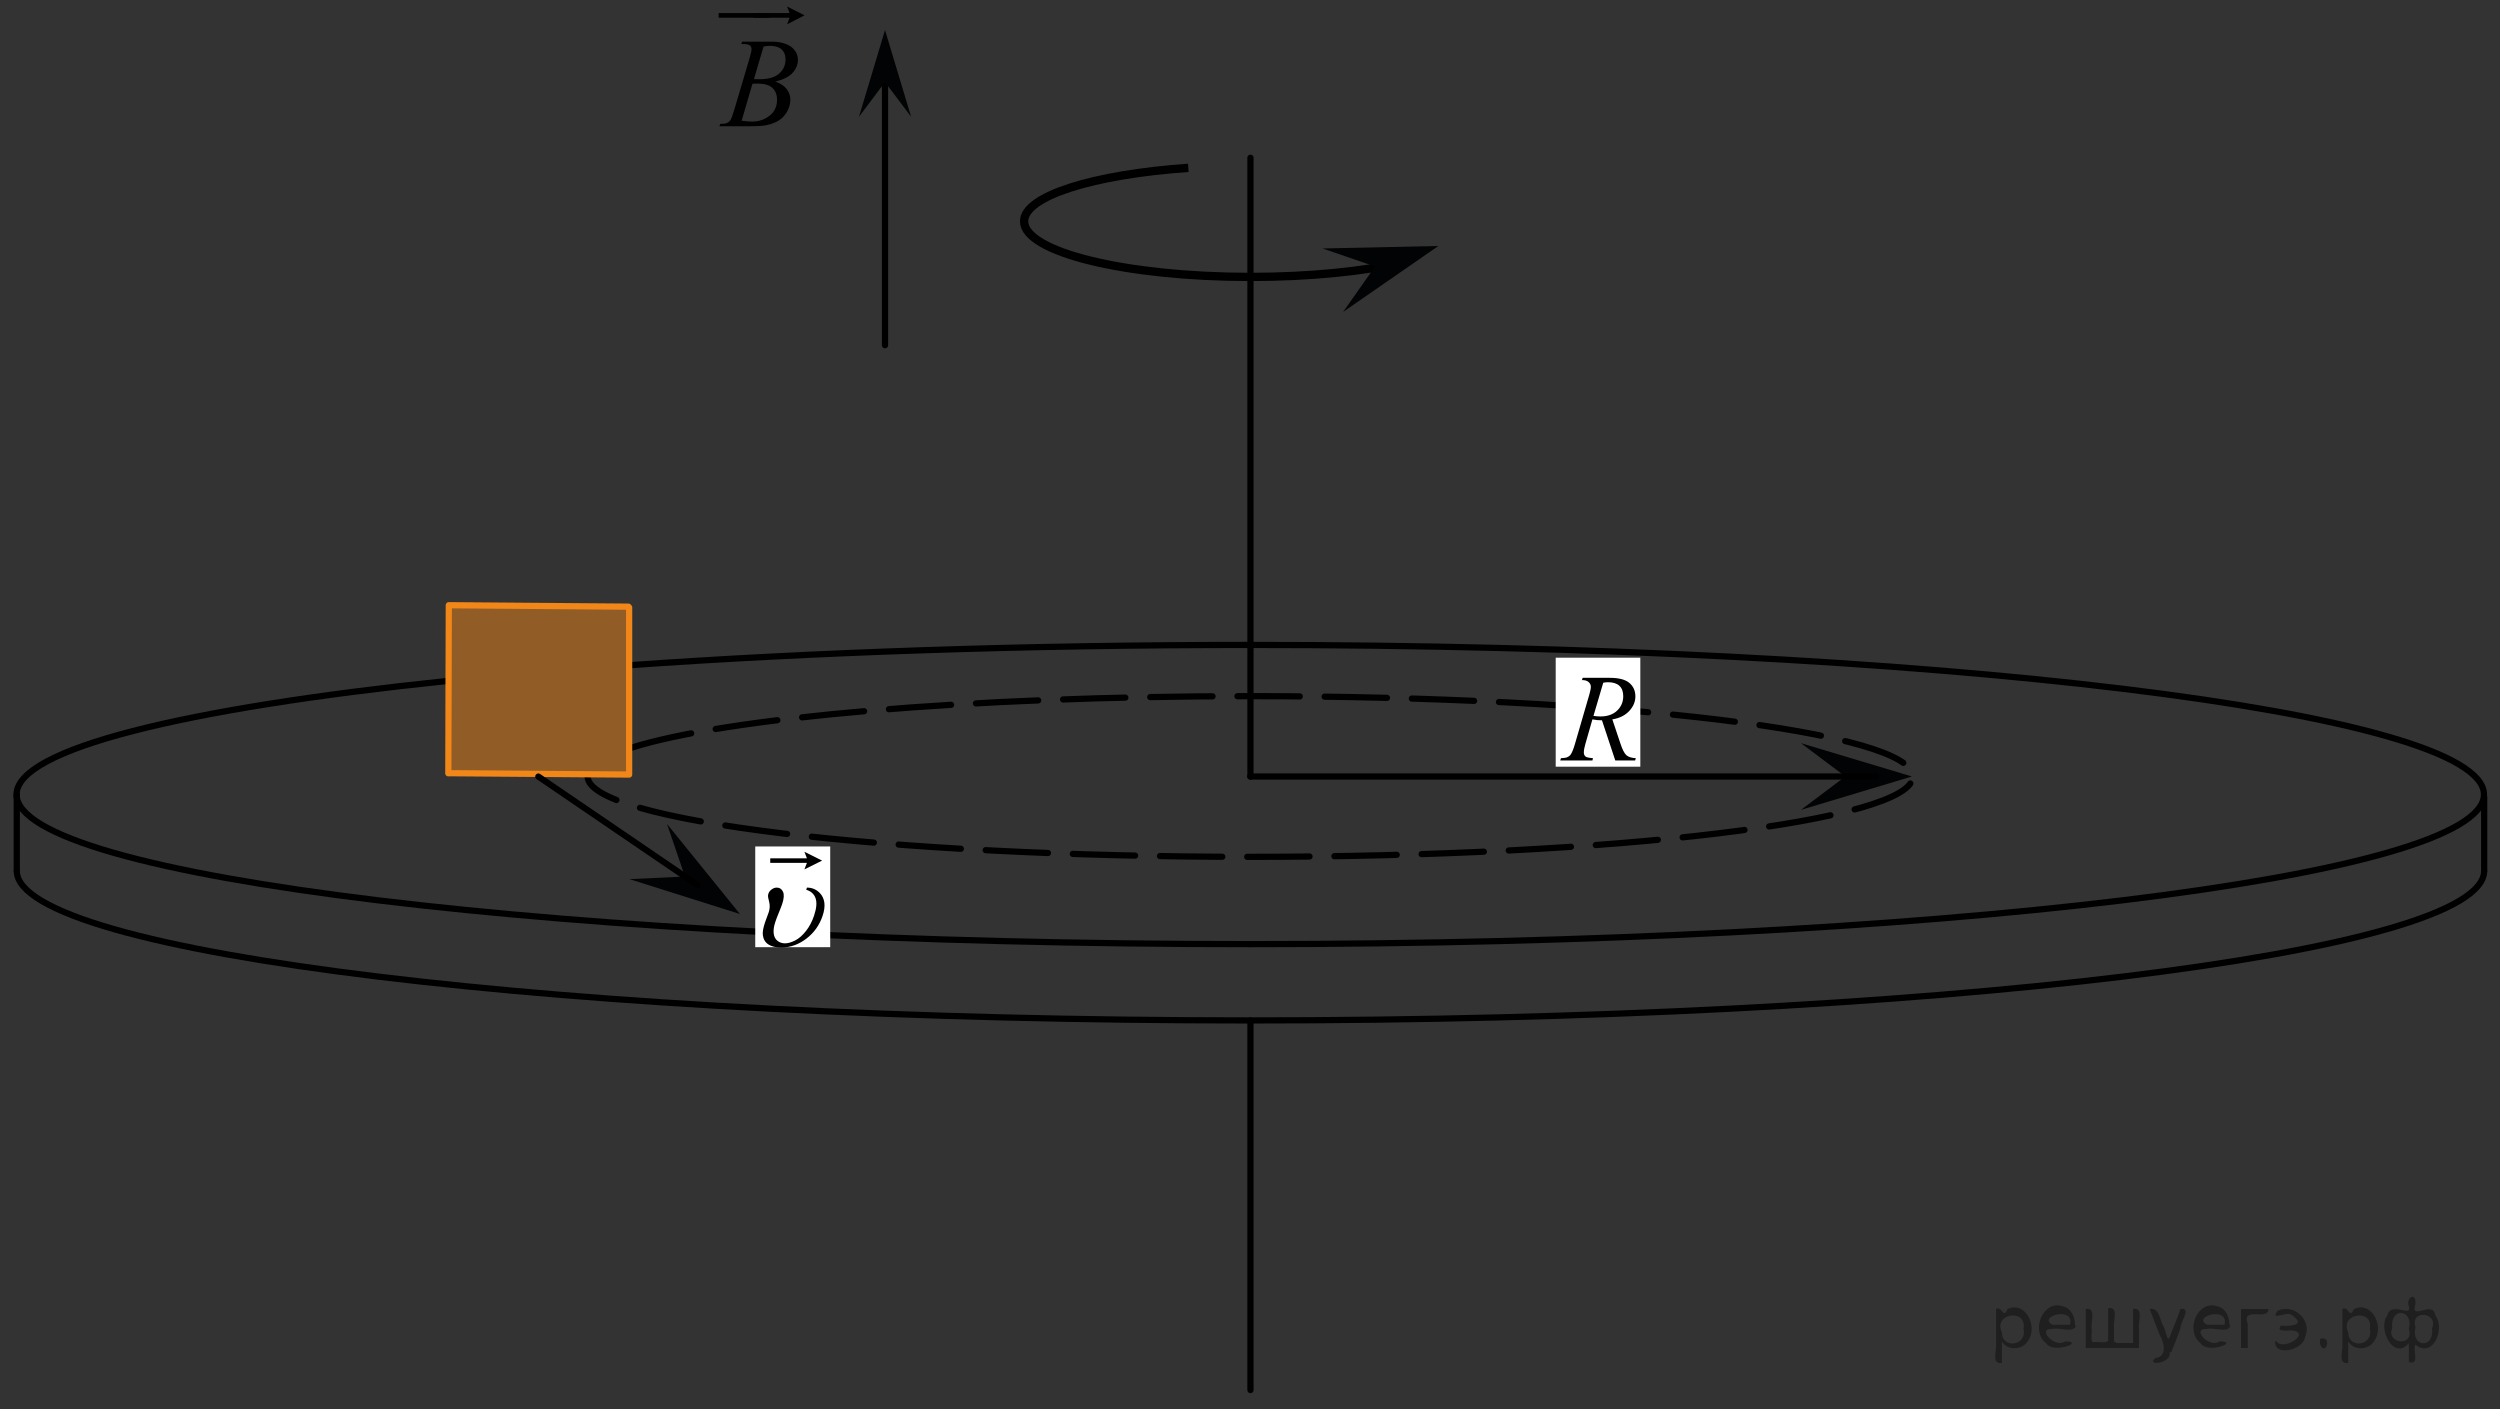 <?xml version="1.0" encoding="utf-8"?>
<!-- Generator: Adobe Illustrator 16.0.0, SVG Export Plug-In . SVG Version: 6.00 Build 0)  -->
<!DOCTYPE svg PUBLIC "-//W3C//DTD SVG 1.1//EN" "http://www.w3.org/Graphics/SVG/1.1/DTD/svg11.dtd">
<svg version="1.1" id="Слой_1" xmlns="http://www.w3.org/2000/svg" xmlns:xlink="http://www.w3.org/1999/xlink" x="0px" y="0px"
	 width="301px" height="169.667px" viewBox="-110.625 38.5 301 169.667" enable-background="new -110.625 38.5 301 169.667"
	 xml:space="preserve">
<rect x="-110.625" y="38.5" width="301" height="169.667" fill="#333333" stroke="none"/>
<path fill="none" stroke="#000000" stroke-width="0.75" stroke-linecap="round" stroke-linejoin="round" stroke-miterlimit="10" d="
	M41.508,54.008"/>
<line fill="none" stroke="#000000" stroke-width="0.75" stroke-linecap="round" stroke-linejoin="round" stroke-miterlimit="10" x1="39.931" y1="161.359" x2="39.931" y2="205.862"/>
<line fill="none" stroke="#000000" stroke-width="0.75" stroke-linecap="round" stroke-linejoin="round" stroke-miterlimit="10" x1="39.931" y1="57.499" x2="39.931" y2="131.989"/>
<path fill="none" stroke="#000000" stroke-width="0.75" stroke-miterlimit="10" d="M-34.877,118.596
	c21.964-1.555,47.515-2.446,74.783-2.446c82.036,0,148.539,8.063,148.539,18.011s-66.503,18.012-148.539,18.012
	s-148.539-8.064-148.539-18.012c0-5.47,20.114-10.371,51.863-13.674"/>
<path fill="none" stroke="#000000" stroke-width="0.75" stroke-linecap="round" stroke-miterlimit="10" stroke-dasharray="7.5,3" d="
	M-34.695,128.553c11.428-3.646,40.519-6.236,74.601-6.236c44.061,0,79.778,4.33,79.778,9.672c0,5.343-35.717,9.674-79.778,9.674
	c-44.062,0-79.78-4.331-79.78-9.674c0-0.045,0.002-0.089,0.008-0.133"/>
<path fill="none" stroke="#000000" stroke-width="0.75" stroke-miterlimit="10" d="M188.47,143.347
	c0,9.948-66.503,18.013-148.539,18.013c-82.035,0-148.539-8.064-148.539-18.013"/>
<path fill="none" stroke="#000000" stroke-width="0.75" stroke-linecap="round" stroke-linejoin="round" stroke-miterlimit="8" d="
	M-56.727,132.572"/>
<g>
	<polygon opacity="0.5" fill="#F18619" enable-background="new    " points="-56.652,131.592 -35.023,131.794 -34.957,111.635 
		-56.585,111.434 	"/>
	
		<polyline fill="none" stroke="#F18619" stroke-width="0.75" stroke-linecap="round" stroke-linejoin="round" stroke-miterlimit="10" points="
		-34.877,131.757 -34.877,120.953 -34.877,111.635 -34.961,111.543 -56.589,111.368 -56.647,131.603 -56.652,131.592 
		-35.014,131.757 	"/>
</g>
<polygon fill="#020304" points="-28.16,144.033 -30.315,137.707 -21.534,148.549 -34.839,144.348 "/>
<line fill="none" stroke="#000000" stroke-width="0.75" stroke-linecap="round" stroke-linejoin="round" stroke-miterlimit="10" x1="-45.807" y1="131.998" x2="-26.624" y2="145.069"/>
<polygon fill="#020304" points="111.553,131.988 106.204,127.974 119.569,131.988 106.208,136.008 "/>
<line fill="none" stroke="#000000" stroke-width="0.75" stroke-linecap="round" stroke-linejoin="round" stroke-miterlimit="10" x1="39.905" y1="131.99" x2="115.244" y2="131.99"/>
<path fill="none" stroke="#000000" stroke-miterlimit="10" d="M58.346,70.083c-4.851,1.093-11.315,1.76-18.415,1.76
	c-15.052,0-27.254-2.998-27.254-6.696c0-3.06,8.357-5.641,19.769-6.439"/>
<polygon fill="#020304" points="54.929,70.587 48.604,68.416 62.556,68.116 51.083,76.058 "/>
<line fill="none" stroke="#000000" stroke-width="0.75" stroke-linecap="round" stroke-linejoin="round" stroke-miterlimit="10" x1="-4.068" y1="45.726" x2="-4.068" y2="80.061"/>
<polygon fill="#020304" points="-7.206,52.562 -4.069,42.122 -0.927,52.562 -4.069,48.386 "/>
<g>
	<g>
		<g>
			<path d="M-21.376,43.793l0.105-0.277h3.644c0.612,0,1.158,0.095,1.638,0.285s0.838,0.456,1.076,0.796
				c0.238,0.341,0.358,0.701,0.358,1.082c0,0.585-0.213,1.114-0.637,1.588c-0.424,0.473-1.115,0.822-2.074,1.048
				c0.617,0.229,1.071,0.535,1.363,0.916c0.291,0.38,0.437,0.798,0.437,1.254c0,0.506-0.131,0.988-0.392,1.449
				s-0.597,0.818-1.005,1.074c-0.409,0.255-0.902,0.442-1.479,0.563c-0.412,0.086-1.055,0.128-1.928,0.128h-3.742l0.099-0.278
				c0.392-0.01,0.657-0.047,0.798-0.112c0.2-0.085,0.344-0.197,0.429-0.338c0.121-0.19,0.281-0.626,0.482-1.307l1.829-6.165
				c0.155-0.521,0.233-0.886,0.233-1.097c0-0.185-0.069-0.331-0.207-0.439c-0.138-0.107-0.4-0.161-0.787-0.161
				C-21.221,43.801-21.301,43.799-21.376,43.793z M-21.331,53.037c0.542,0.07,0.966,0.105,1.272,0.105
				c0.783,0,1.477-0.235,2.082-0.706c0.604-0.471,0.907-1.108,0.907-1.915c0-0.615-0.188-1.096-0.562-1.441
				s-0.978-0.519-1.811-0.519c-0.16,0-0.356,0.008-0.587,0.022L-21.331,53.037z M-19.848,48.021c0.326,0.01,0.562,0.015,0.707,0.015
				c1.044,0,1.821-0.227,2.331-0.68c0.509-0.453,0.764-1.02,0.764-1.701c0-0.516-0.155-0.917-0.467-1.205
				c-0.312-0.287-0.808-0.432-1.49-0.432c-0.181,0-0.412,0.03-0.693,0.09L-19.848,48.021z"/>
		</g>
	</g>
	<g>
		<path d="M-24.103,40.634v-0.559h6.146v0.559H-24.103z"/>
		<path d="M-15.861,41.427l0.301-0.793h-4.354v-0.559h4.354l-0.301-0.793l2.103,1.063L-15.861,41.427z"/>
	</g>
</g>
<rect x="-19.693" y="140.415" fill="#FFFFFF" width="9.026" height="12.125"/>
<g enable-background="new    ">
	<path d="M-13.776,143.175l0.305-0.788h-4.418v-0.547h4.418l-0.305-0.788l2.133,1.062L-13.776,143.175z"/>
</g>
<g enable-background="new    ">
	<path d="M-13.554,145.626l0.086-0.259c0.605,0,1.119,0.215,1.541,0.645c0.625,0.651,0.74,1.568,0.345,2.748
		c-0.379,1.131-1.034,2.051-1.966,2.76c-0.932,0.708-1.936,1.063-3.012,1.063c-0.656,0-1.174-0.125-1.554-0.374
		c-0.381-0.249-0.602-0.621-0.665-1.114c-0.049-0.361,0.038-0.87,0.258-1.527l0.451-1.236c0.143-0.424,0.155-0.857,0.04-1.297
		c-0.081-0.305-0.124-0.52-0.127-0.645c-0.003-0.094,0.013-0.192,0.048-0.296c0.065-0.197,0.197-0.368,0.395-0.511
		c0.195-0.143,0.401-0.215,0.614-0.215c0.343,0,0.591,0.165,0.746,0.496c0.153,0.331,0.121,0.824-0.099,1.481
		c-0.086,0.257-0.217,0.597-0.393,1.019c-0.177,0.422-0.318,0.795-0.425,1.115c-0.183,0.543-0.25,1.011-0.203,1.403
		c0.048,0.394,0.2,0.69,0.456,0.894c0.258,0.202,0.558,0.303,0.899,0.303c0.357,0,0.763-0.113,1.216-0.34
		c0.453-0.228,0.889-0.605,1.307-1.134s0.746-1.15,0.986-1.867c0.299-0.894,0.356-1.594,0.175-2.101
		C-12.617,146.131-12.991,145.795-13.554,145.626z"/>
</g>
<rect x="76.682" y="117.686" fill="#FFFFFF" width="10.188" height="13.124"/>
<g>
	<g enable-background="new    ">
		<path d="M83.854,130.057l-1.602-4.833c-0.373,0.005-0.758-0.032-1.15-0.11l-0.863,3.007c-0.113,0.392-0.17,0.722-0.17,0.99
			c0,0.205,0.07,0.367,0.215,0.484c0.107,0.088,0.402,0.151,0.885,0.19l-0.066,0.271h-3.873l0.08-0.271
			c0.365-0.015,0.609-0.051,0.738-0.11c0.201-0.083,0.35-0.195,0.443-0.337c0.156-0.229,0.322-0.636,0.494-1.218l1.748-6.007
			c0.117-0.4,0.178-0.711,0.178-0.931c0-0.226-0.094-0.416-0.277-0.572s-0.449-0.232-0.793-0.228l0.088-0.271h3.262
			c1.092,0,1.879,0.205,2.361,0.616c0.48,0.41,0.723,0.951,0.723,1.621c0,0.641-0.248,1.226-0.742,1.756
			c-0.494,0.531-1.172,0.867-2.033,1.009l0.975,2.912c0.236,0.714,0.473,1.178,0.709,1.394c0.236,0.215,0.617,0.337,1.143,0.366
			l-0.08,0.271H83.854z M81.227,124.695c0.314,0.044,0.596,0.066,0.842,0.066c0.846,0,1.514-0.233,2.006-0.701
			c0.492-0.467,0.738-1.047,0.738-1.741c0-0.543-0.154-0.959-0.461-1.247c-0.309-0.288-0.77-0.433-1.385-0.433
			c-0.156,0-0.344,0.02-0.561,0.059L81.227,124.695z"/>
	</g>
</g>
<line fill="none" stroke="#000000" stroke-width="0.75" stroke-linecap="round" stroke-linejoin="round" stroke-miterlimit="10" x1="-108.607" y1="134.161" x2="-108.607" y2="143.347"/>
<path fill="none" stroke="#000000" stroke-width="0.75" stroke-linecap="round" stroke-linejoin="round" stroke-miterlimit="10" d="
	M-110.625,38.5"/>
<line fill="none" stroke="#000000" stroke-width="0.75" stroke-linecap="round" stroke-linejoin="round" stroke-miterlimit="10" x1="188.47" y1="134.453" x2="188.47" y2="143.347"/>
<path fill="none" stroke="#000000" stroke-width="0.75" stroke-linecap="round" stroke-linejoin="round" stroke-miterlimit="10" d="
	M190.375,208.167"/>
<g style="stroke:none;fill:#000;fill-opacity:0.4" > <path d="m 130.4,200.1 c 0,0.8 0,1.6 0,2.5 -1.3,0.2 -0.6,-1.5 -0.7,-2.3 0,-1.4 0,-2.8 0,-4.2 0.8,-0.4 0.8,1.3 1.4,0.0 2.2,-1.0 3.7,2.2 2.4,3.9 -0.6,1.0 -2.4,1.2 -3.1,0.0 z m 2.6,-1.6 c 0.5,-2.5 -3.7,-1.9 -2.6,0.4 0.0,2.1 3.1,1.6 2.6,-0.4 z" /> <path d="m 139.3,198.2 c -0.4,0.8 -1.9,0.1 -2.8,0.3 -2.0,-0.1 0.3,2.4 1.5,1.5 2.5,0.0 -1.4,1.6 -2.3,0.2 -1.9,-1.5 -0.3,-5.3 2.1,-4.4 0.9,0.2 1.4,1.2 1.4,2.2 z m -0.7,-0.2 c 0.6,-2.3 -4.0,-1.0 -2.1,0.0 0.7,0 1.4,-0.0 2.1,-0.0 z" /> <path d="m 144.2,200.2 c 0.6,0 1.3,0 2.0,0 0,-1.3 0,-2.7 0,-4.1 1.3,-0.2 0.6,1.5 0.7,2.3 0,0.8 0,1.6 0,2.4 -2.1,0 -4.2,0 -6.4,0 0,-1.5 0,-3.1 0,-4.7 1.3,-0.2 0.6,1.5 0.7,2.3 0.1,0.5 -0.2,1.6 0.2,1.7 0.5,-0.1 1.6,0.2 1.8,-0.2 0,-1.3 0,-2.6 0,-3.9 1.3,-0.2 0.6,1.5 0.7,2.3 0,0.5 0,1.1 0,1.7 z" /> <path d="m 150.6,201.3 c 0.3,1.4 -3.0,1.7 -1.7,0.7 1.5,-0.2 1.0,-1.9 0.5,-2.8 -0.4,-1.0 -0.8,-2.0 -1.2,-3.1 1.2,-0.2 1.2,1.4 1.7,2.2 0.2,0.2 0.4,1.9 0.7,1.2 0.4,-1.1 0.9,-2.2 1.3,-3.4 1.4,-0.2 0.0,1.5 -0.0,2.3 -0.3,0.9 -0.7,1.9 -1.1,2.9 z" /> <path d="m 157.9,198.2 c -0.4,0.8 -1.9,0.1 -2.8,0.3 -2.0,-0.1 0.3,2.4 1.5,1.5 2.5,0.0 -1.4,1.6 -2.3,0.2 -1.9,-1.5 -0.3,-5.3 2.1,-4.4 0.9,0.2 1.4,1.2 1.4,2.2 z m -0.7,-0.2 c 0.6,-2.3 -4.0,-1.0 -2.1,0.0 0.7,0 1.4,-0.0 2.1,-0.0 z" /> <path d="m 159.2,200.8 c 0,-1.5 0,-3.1 0,-4.7 1.1,0 2.2,0 3.3,0 0.0,1.5 -3.3,-0.4 -2.5,1.8 0,0.9 0,1.9 0,2.9 -0.2,0 -0.5,0 -0.7,0 z" /> <path d="m 163.4,199.9 c 0.7,1.4 4.2,-0.8 2.1,-1.2 -0.5,-0.1 -2.2,0.3 -1.5,-0.6 1.0,0.1 3.1,0.0 1.4,-1.2 -0.6,-0.7 -2.8,0.8 -1.8,-0.6 2.0,-0.9 4.2,1.2 3.3,3.2 -0.2,1.5 -3.5,2.3 -3.6,0.7 l 0,-0.1 0,-0.0 0,0 z" /> <path d="m 168.7,199.7 c 1.6,-0.5 0.6,2.3 -0.0,0.6 -0.0,-0.2 0.0,-0.4 0.0,-0.6 z" /> <path d="m 172.1,200.1 c 0,0.8 0,1.6 0,2.5 -1.3,0.2 -0.6,-1.5 -0.7,-2.3 0,-1.4 0,-2.8 0,-4.2 0.8,-0.4 0.8,1.3 1.4,0.0 2.2,-1.0 3.7,2.2 2.4,3.9 -0.6,1.0 -2.4,1.2 -3.1,0.0 z m 2.6,-1.6 c 0.5,-2.5 -3.7,-1.9 -2.6,0.4 0.0,2.1 3.1,1.6 2.6,-0.4 z" /> <path d="m 177.4,198.4 c -0.8,1.9 2.7,2.3 2.0,0.1 0.6,-2.4 -2.3,-2.7 -2.0,-0.1 z m 2.0,4.2 c 0,-0.8 0,-1.6 0,-2.4 -1.8,2.2 -3.8,-1.7 -2.6,-3.3 0.4,-1.8 3.0,0.3 2.6,-1.1 -0.4,-1.1 0.9,-1.8 0.8,-0.3 -0.7,2.2 2.1,-0.6 2.4,1.4 1.2,1.6 -0.3,5.2 -2.4,3.5 -0.4,0.6 0.6,2.5 -0.8,2.1 z m 2.8,-4.2 c 0.8,-1.9 -2.7,-2.3 -2.0,-0.1 -0.6,2.4 2.3,2.7 2.0,0.1 z" /> </g></svg>

<!--File created and owned by https://sdamgia.ru. Copying is prohibited. All rights reserved.-->
